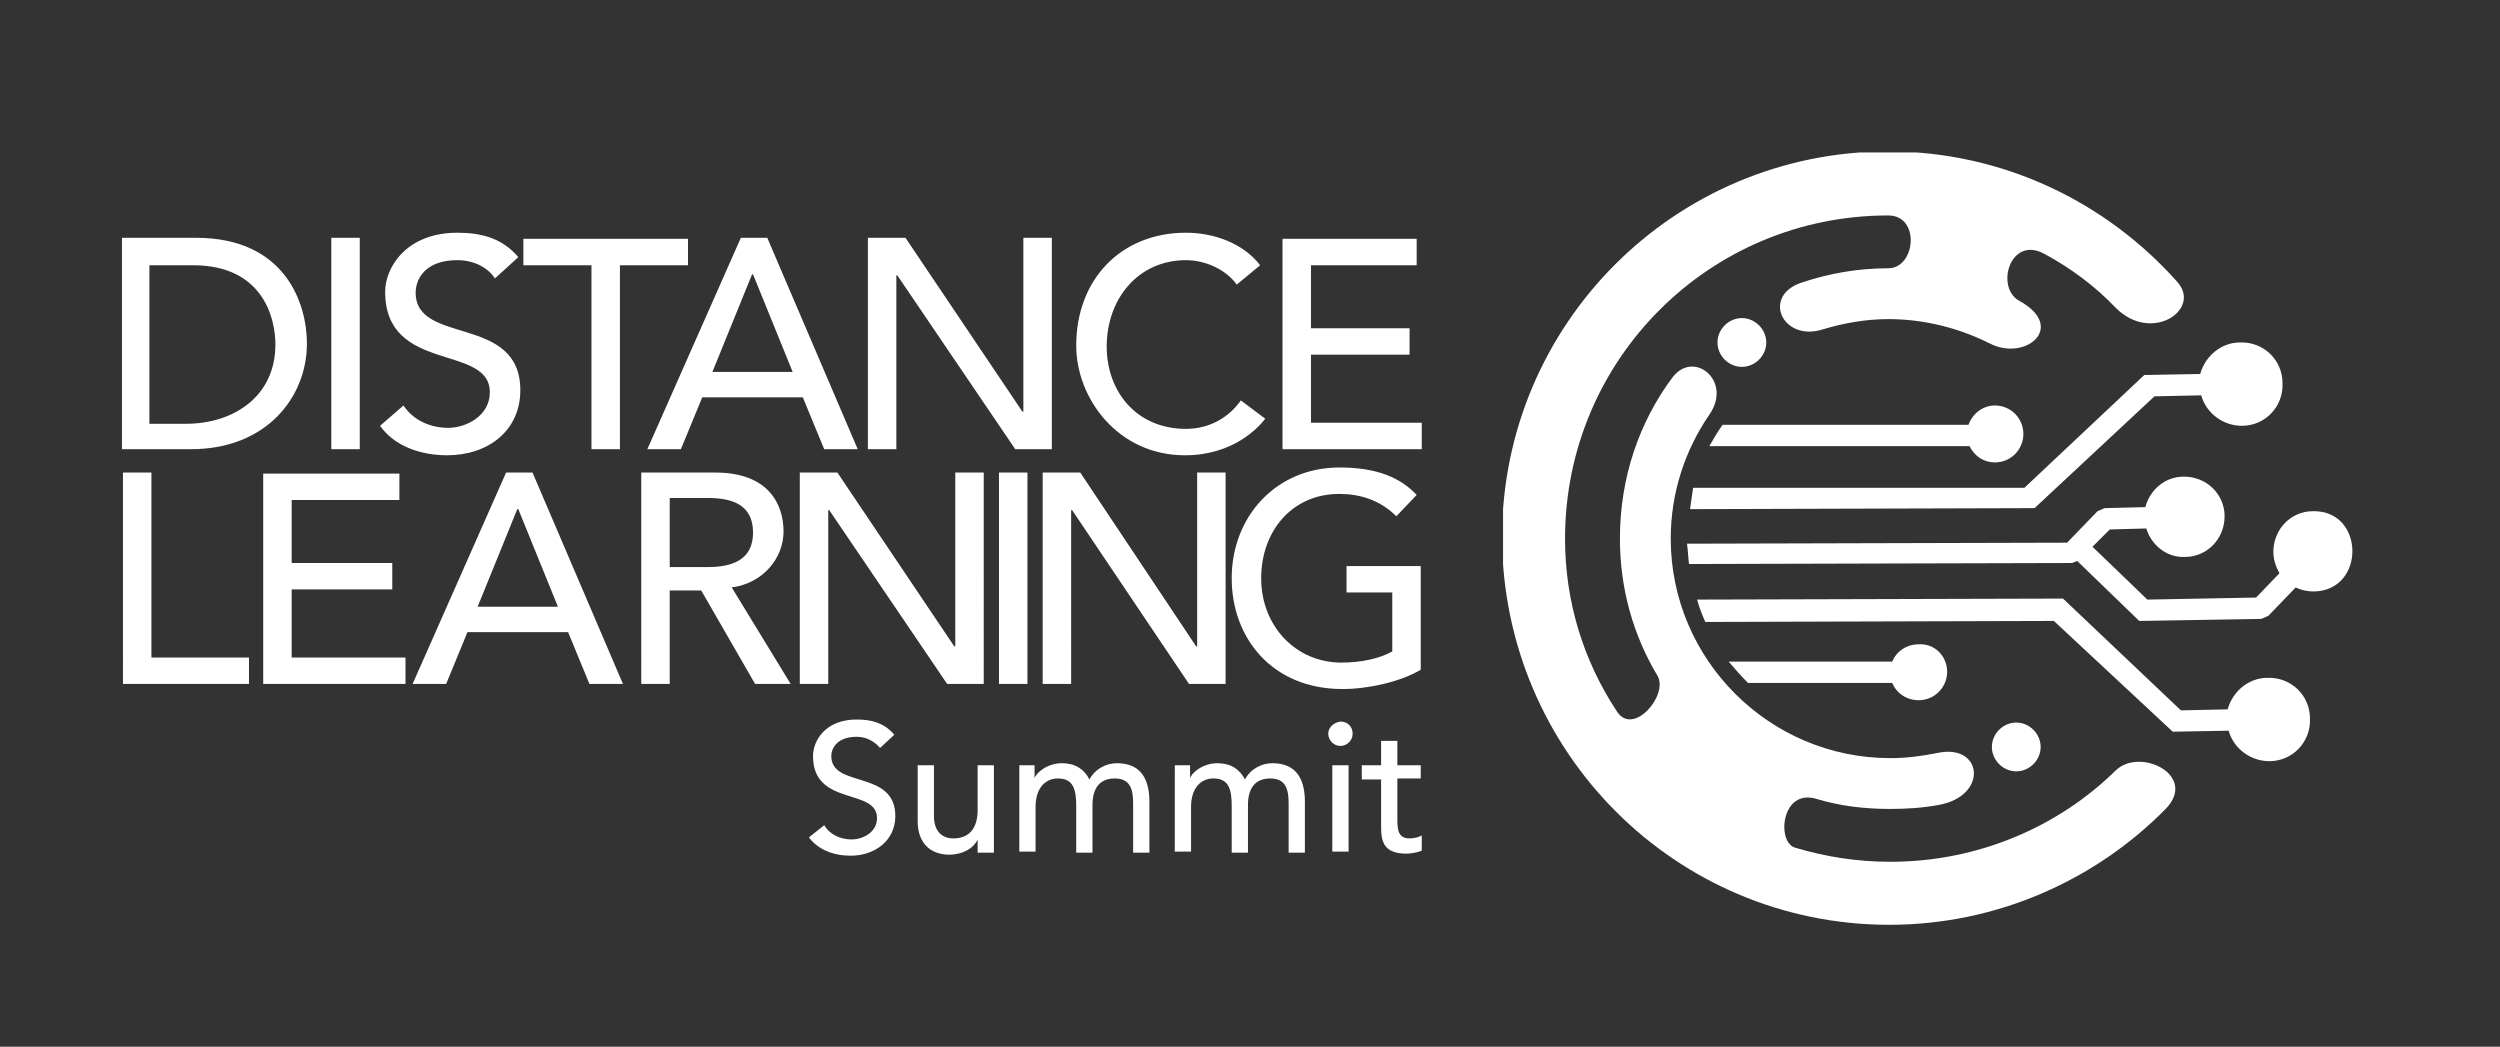 <?xml version="1.0" encoding="utf-8"?>
<!-- Generator: Adobe Illustrator 24.1.0, SVG Export Plug-In . SVG Version: 6.00 Build 0)  -->
<svg version="1.1" id="Layer_1" xmlns="http://www.w3.org/2000/svg" xmlns:xlink="http://www.w3.org/1999/xlink" x="0px" y="0px"
	 viewBox="0 0 246 103" style="enable-background:new 0 0 246 103;" xml:space="preserve">
<rect x="0" y="0" width="246" height="103" fill="#333333" stroke="none"/>
<style type="text/css">
	.st0{fill:#FFFFFF;}
	.st1{clip-path:url(#SVGID_2_);fill:#FFFFFF;}
</style>
<g>
	<path class="st0" d="M12.1,67.3h12.4v-2.6h-9.6V46.5h-2.8V67.3L12.1,67.3z M25.9,67.3h14v-2.6H28.7V58h9.9v-2.6h-9.9v-6.2h10.6
		v-2.6H25.9V67.3L25.9,67.3z M40.6,67.3h3.3l2.1-5.1h9.9l2.1,5.1h3.3l-8.9-20.8h-2.6L40.6,67.3L40.6,67.3z M47,59.7l3.9-9.6H51
		l3.9,9.6H47L47,59.7z M63.1,67.3h2.8v-9.2h3.1l5.3,9.2h3.5L72,57.8c3.1-0.4,5.1-2.9,5.1-5.5c0-2.6-1.4-5.8-6.7-5.8h-7.3V67.3
		L63.1,67.3z M65.9,49h3.7c2.2,0,4.5,0.5,4.5,3.4c0,2.8-2.2,3.4-4.5,3.4h-3.7V49L65.9,49z M78.7,67.3h2.8V50.2h0.1l11.6,17.1h3.6
		V46.5h-2.8v17.1h-0.1L82.4,46.5h-3.7V67.3L78.7,67.3z M98.3,67.3h2.8V46.5h-2.8V67.3L98.3,67.3z M102.6,67.3h2.8V50.2h0.1
		l11.5,17.1h3.6V46.5h-2.8v17.1h-0.1l-11.4-17.1h-3.7V67.3L102.6,67.3z M132.5,55.7v2.6h4.5v5.8c-1.2,0.7-3.1,1.1-5,1.1
		c-4.5,0-7.9-3.6-7.9-8.3c0-4.6,3-8.3,7.7-8.3c2,0,4,0.6,5.6,2.2l2-2.1c-1.6-1.7-3.9-2.7-7.6-2.7c-6.2,0-10.6,4.8-10.6,10.9
		c0,5.9,4,10.9,10.9,10.9c2.5,0,5.7-0.7,7.7-1.9V55.7H132.5L132.5,55.7z"/>
	<path class="st0" d="M79.6,82.4c0.9,1.2,2.4,1.8,4.1,1.8c2.4,0,4.4-1.5,4.4-3.9c0-4.6-6.3-2.7-6.3-5.9c0-0.8,0.6-1.9,2.5-1.9
		c1,0,1.8,0.5,2.3,1.1l1.4-1.3c-1-1.2-2.3-1.5-3.7-1.5c-3.1,0-4.3,2.1-4.3,3.6c0,5,6.3,3.1,6.3,6.1c0,1.4-1.4,2.1-2.5,2.1
		c-1,0-2.1-0.4-2.7-1.4L79.6,82.4L79.6,82.4z M97.8,75.3h-1.6v4.4c0,2-1,2.8-2.4,2.8c-1,0-1.9-0.6-1.9-2.2v-5h-1.6v5.5
		c0,2.3,1.4,3.3,3.1,3.3c1.3,0,2.4-0.6,2.8-1.5h0v1.3h1.6V75.3L97.8,75.3z M100.3,83.8h1.6v-4.4c0-1.9,1-2.8,2.2-2.8
		c1.6,0,1.8,1.2,1.8,2.8v4.5h1.6v-4.7c0-1.5,0.6-2.6,2.2-2.6c1.6,0,1.8,1.2,1.8,2.5v4.8h1.6v-5c0-1.9-0.6-3.8-3.2-3.8
		c-1,0-2.1,0.5-2.7,1.6c-0.5-1-1.4-1.6-2.7-1.6c-1.5,0-2.6,1-2.7,1.5h0v-1.3h-1.5V83.8L100.3,83.8z M115.6,83.8h1.6v-4.4
		c0-1.9,1-2.8,2.2-2.8c1.6,0,1.8,1.2,1.8,2.8v4.5h1.6v-4.7c0-1.5,0.6-2.6,2.2-2.6c1.6,0,1.8,1.2,1.8,2.5v4.8h1.6v-5
		c0-1.9-0.6-3.8-3.2-3.8c-1,0-2.1,0.5-2.7,1.6c-0.5-1-1.4-1.6-2.7-1.6c-1.5,0-2.6,1-2.7,1.5h0v-1.3h-1.5V83.8L115.6,83.8z
		 M131.1,83.8h1.6v-8.5h-1.6V83.8L131.1,83.8z M130.7,72.2c0,0.6,0.5,1.2,1.2,1.2c0.6,0,1.2-0.5,1.2-1.2s-0.5-1.2-1.2-1.2
		C131.2,71.1,130.7,71.6,130.7,72.2L130.7,72.2z M139.8,75.3h-2.3v-2.4h-1.6v2.4H134v1.4h1.9v4.4c0,1.4,0,2.9,2.5,2.9
		c0.3,0,1.1-0.1,1.5-0.3v-1.5c-0.3,0.2-0.8,0.3-1.2,0.3c-1.2,0-1.2-1-1.2-2v-3.9h2.3V75.3L139.8,75.3z"/>
	<path class="st0" d="M12,44.2h6.8c7.4,0,11.4-5.1,11.4-10.4c0-3.9-2.1-10.4-10.9-10.4H12V44.2L12,44.2z M14.8,26.1h4.2
		c6.8,0,8.1,5.1,8.1,7.8c0,5.1-4.1,7.8-8.8,7.8h-3.6V26.1L14.8,26.1z M32.6,44.2h2.8V23.4h-2.8V44.2L32.6,44.2z M37.4,41.9
		c1.4,2,4,2.9,6.6,2.9c4,0,7.2-2.4,7.2-6.4c0-7.5-10.3-4.4-10.3-9.6c0-1.3,0.9-3.2,4.1-3.2c1.6,0,3,0.7,3.7,1.8l2.3-2.1
		c-1.6-1.9-3.7-2.4-6-2.4c-5,0-7.1,3.4-7.1,5.8c0,8.1,10.3,5.1,10.3,9.9c0,2.3-2.3,3.5-4.1,3.5c-1.7,0-3.4-0.7-4.4-2.2L37.4,41.9
		L37.4,41.9z M58.2,44.2H61V26.1h6.7v-2.6H51.5v2.6h6.7V44.2L58.2,44.2z M63.7,44.2H67l2.1-5.1H79l2.1,5.1h3.3l-8.9-20.8h-2.6
		L63.7,44.2L63.7,44.2z M70.1,36.6l3.9-9.6h0.1l3.9,9.6H70.1L70.1,36.6z M85.4,44.2h2.8V27.1h0.1l11.6,17.1h3.6V23.4h-2.8v17.1h-0.1
		L89.1,23.4h-3.7V44.2L85.4,44.2z M124,26.1c-1.7-2.2-4.6-3.2-7.3-3.2c-6.4,0-10.8,4.6-10.8,11.1c0,5.2,4.1,10.8,10.7,10.8
		c4.8,0,7.3-2.8,7.9-3.6l-2.4-1.8c-1.2,1.7-3.1,2.8-5.4,2.8c-4.9,0-7.8-3.7-7.8-8.1c0-4.7,3.1-8.5,7.8-8.5c1.9,0,3.9,0.9,5,2.4
		L124,26.1L124,26.1z M126.2,44.2h13.7v-2.6h-10.9v-6.7h9.7v-2.6h-9.7v-6.2h10.4v-2.6h-13.2V44.2L126.2,44.2z"/>
	<g>
		<defs>
			<rect id="SVGID_1_" x="147.9" y="15" width="83.7" height="76"/>
		</defs>
		<clipPath id="SVGID_2_">
			<use xlink:href="#SVGID_1_"  style="overflow:visible;"/>
		</clipPath>
		<path class="st1" d="M173.8,33.7c0,1.3-1.1,2.4-2.4,2.4c-1.3,0-2.4-1.1-2.4-2.4c0-1.3,1.1-2.4,2.4-2.4
			C172.7,31.3,173.8,32.4,173.8,33.7 M200.8,73.5c0,1.3-1.1,2.4-2.4,2.4c-1.3,0-2.4-1.1-2.4-2.4c0-1.3,1.1-2.4,2.4-2.4
			C199.7,71.1,200.8,72.2,200.8,73.5 M166.2,55.5l37.7-0.1l0.5-0.2l6.1,5.9l12-0.2l0.7-0.3l2.7-2.8l0,0c0.6,0.3,1.2,0.4,1.8,0.4
			c5.1-0.1,5-8-0.1-7.9c-2.2,0-3.9,1.8-3.9,4c0,0.7,0.2,1.4,0.6,2.1l0,0l-2.3,2.4L211.3,59l-5.4-5.2l1.7-1.7l3.6-0.1l0,0
			c0.5,1.7,2.1,2.9,3.8,2.8c2.2,0,3.9-1.8,3.9-4c0-2.2-1.8-3.9-4-3.9c-1.8,0-3.3,1.2-3.8,3l0,0l-4,0.1l-0.7,0.3l-3,3.1l-37.4,0.1
			C166.1,54.1,166.1,54.8,166.2,55.5L166.2,55.5z M166.3,50.1l33.9-0.1L212,39l4.6-0.1l0,0c0.5,1.8,2.2,3,4,3c2.3,0,4.1-1.9,4-4.2
			c0-2.3-1.9-4.1-4.2-4c-1.8,0-3.4,1.3-3.9,3.1l0,0l-5.5,0.1l-11.8,11.1l-32.6,0C166.5,48.7,166.4,49.4,166.3,50.1 M199.1,42.7
			c0,1.5-1.2,2.8-2.8,2.8c-1.1,0-2-0.6-2.5-1.6l-25.6,0c0.4-0.7,0.8-1.4,1.3-2.1l24.2,0c0.4-1.1,1.4-1.9,2.6-1.9
			C197.9,39.9,199.1,41.2,199.1,42.7L199.1,42.7z M191.6,66.1c0,1.5-1.2,2.8-2.8,2.8c-1.2,0-2.2-0.7-2.6-1.7l-14.2,0
			c-0.7-0.7-1.3-1.4-1.9-2.1l16.1,0c0.4-1,1.4-1.7,2.6-1.7C190.4,63.3,191.6,64.6,191.6,66.1 M167.8,61.2l34.3-0.1L213.8,72l5.5-0.1
			l0,0c0.5,1.8,2.2,3,4,3c2.3,0,4.1-1.9,4-4.2c0-2.3-1.9-4.1-4.2-4c-1.8,0-3.4,1.3-3.9,3.1l0,0l-4.6,0.1L203,58.9L167,59
			C167.2,59.8,167.5,60.5,167.8,61.2L167.8,61.2z M185.9,91c10.6,0,20.3-4.4,27.2-11.4c3.2-3.3-2.5-6.1-4.9-3.8
			c-5.7,5.6-13.6,9-22.2,9c-3.3,0-6.4-0.5-9.4-1.4c-1.8-0.6-1.3-5.8,2.1-4.8c2.3,0.7,4.7,1,7.3,1c1.6,0,3.2-0.1,4.8-0.4
			c4.9-0.9,4.3-6.1-0.2-5.1c-1.5,0.3-3,0.5-4.6,0.5c-11.9,0-21.6-9.7-21.6-21.6c0-4.5,1.4-8.7,3.8-12.2c2.3-3.3-1.5-6.4-3.6-3.7
			c-3.3,4.4-5.2,9.9-5.2,15.9c0,4.9,1.3,9.5,3.7,13.5c1.1,1.9-2.4,6-4,3.5C155.8,65,154,59.2,154,53c0-17.6,14.2-31.8,31.8-31.8
			c3.2,0,2.7,5.2,0,5.2c-3,0-5.8,0.5-8.5,1.4c-4,1.3-1.9,5.9,2.1,4.6c2-0.6,4.2-1,6.4-1c3.6,0,7,0.9,10,2.4c3.5,1.8,7.6-1.6,2.9-4.2
			c-2.4-1.3-0.9-6.5,2.5-4.6c2.6,1.4,5,3.2,7,5.3c3.5,3.5,8.4,0.2,6.1-2.5c-7-7.9-17.2-12.9-28.5-12.9c-21,0-38,17-38,38
			C147.9,74,164.9,91,185.9,91L185.9,91z"/>
	</g>
	<path class="st0" d="M192.7,22.1c1.2,0,2.3,1,2.3,2.3c0,1.2-1,2.3-2.3,2.3c-1.2,0-2.3-1-2.3-2.3C190.4,23.1,191.4,22.1,192.7,22.1"
		/>
	<path class="st0" d="M167.6,73c1.4,0,2.5,1.1,2.5,2.5S169,78,167.6,78c-1.4,0-2.5-1.1-2.5-2.5S166.2,73,167.6,73"/>
</g>
</svg>
